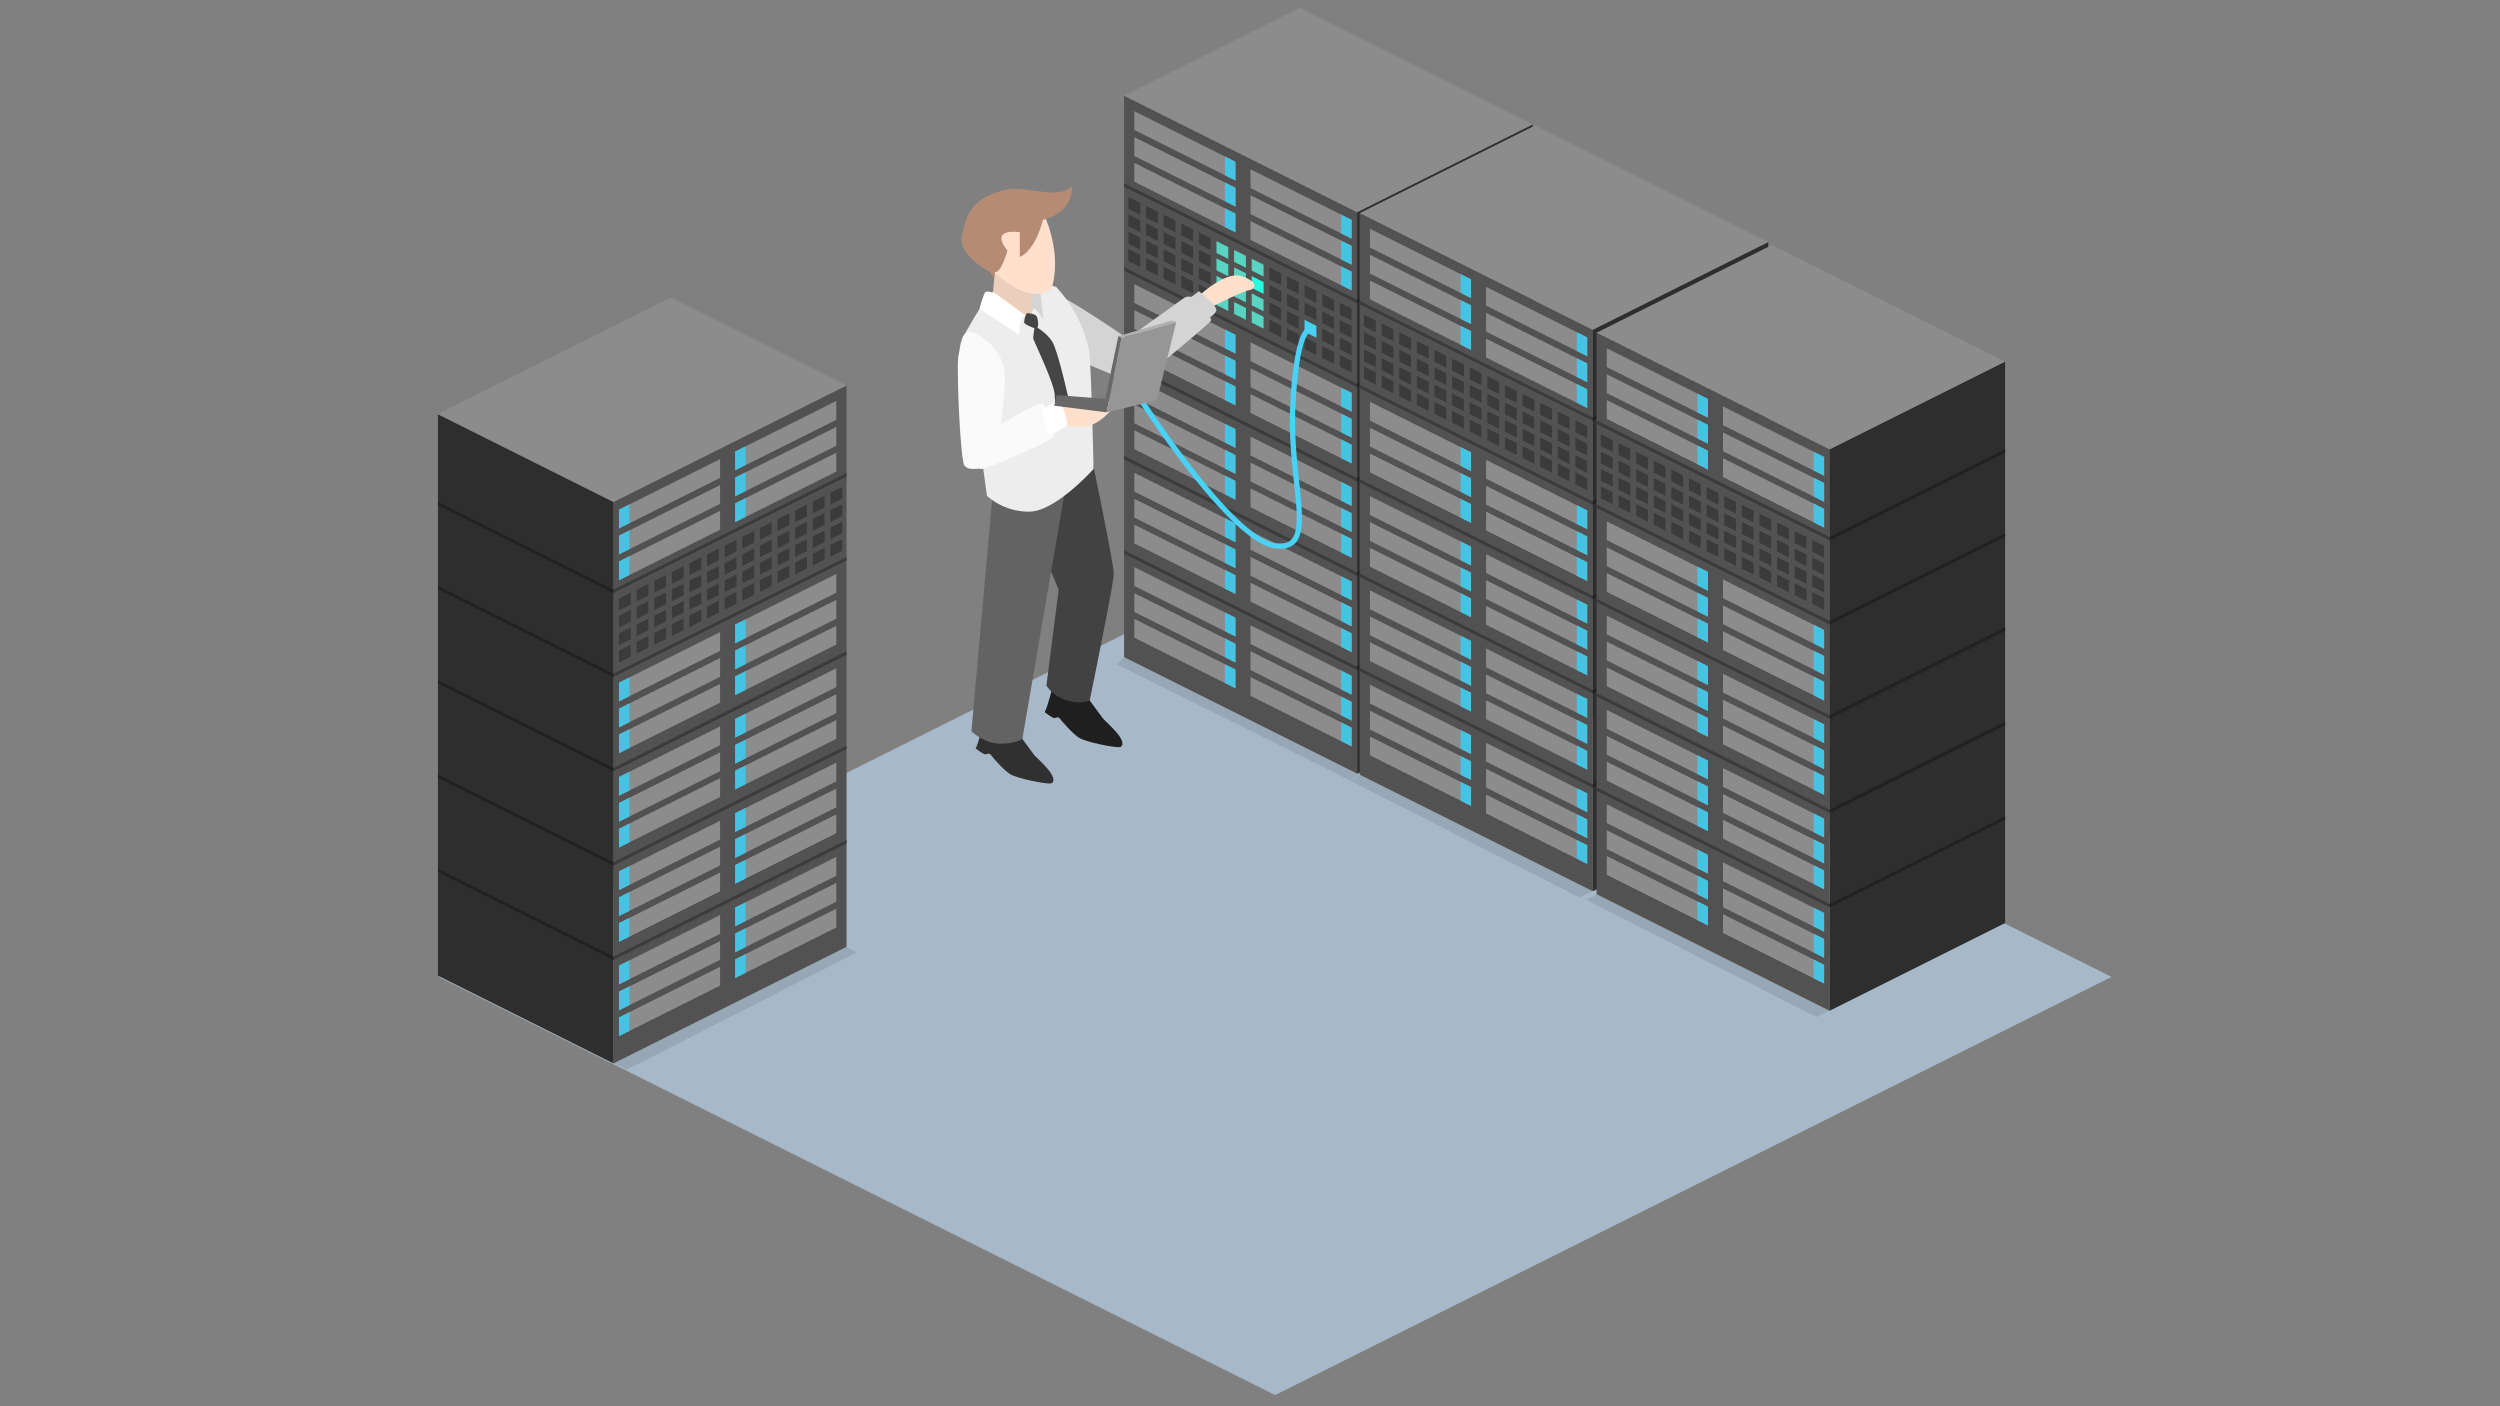 <svg id="Layer_1" data-name="Layer 1" xmlns="http://www.w3.org/2000/svg" viewBox="0 0 1152 648"><rect x="0" y="0" width="1152" height="648" fill="#808080" stroke="none"/><defs><style>.cls-1{fill:#a7b9c9;}.cls-2{opacity:0.1;}.cls-3{fill:#525252;}.cls-4{fill:#8c8c8c;}.cls-5{fill:#44c3e3;}.cls-6{fill:#3b3b3b;}.cls-7{fill:#58d4c1;}.cls-8{fill:#26ffdf;}.cls-9{fill:#49d2f5;}.cls-10{fill:#2e2e2e;}.cls-11{fill:#212121;}.cls-12{fill:#1f1f1f;}.cls-13{fill:#303030;}.cls-14{fill:#424242;}.cls-15{fill:#636363;}.cls-16{fill:#ffe0cc;}.cls-17{fill:#d4d4d4;}.cls-18{fill:#ededed;}.cls-19{fill:#ebcfbc;}.cls-20{fill:#b58b74;}.cls-21{fill:#fff;}.cls-22{fill:#454545;}.cls-23{fill:#fafafa;}.cls-24{fill:#696969;}.cls-25{fill:#969696;}.cls-26{fill:#b0b0b0;}</style></defs><polygon class="cls-1" points="972.97 450.14 587.56 642.85 202.15 450.14 587.56 257.44 972.97 450.14"/><polygon class="cls-2" points="514.74 306.11 525.41 295.23 706.24 316.05 699.44 314.81 621.69 359.46 514.74 306.11"/><polygon class="cls-3" points="517.96 302.78 625.37 356.49 625.37 97.76 517.96 44.04 517.96 302.78"/><polygon class="cls-4" points="576.23 78.01 622.83 101.31 622.83 109.97 576.23 86.67 576.23 78.01"/><polygon class="cls-5" points="618.01 107.56 622.83 109.97 622.83 101.31 618.01 98.91 618.01 107.56"/><polygon class="cls-4" points="522.69 51.24 569.29 74.54 569.29 83.19 522.69 59.89 522.69 51.24"/><polygon class="cls-5" points="564.47 80.78 569.29 83.19 569.29 74.54 564.47 72.13 564.47 80.78"/><polygon class="cls-4" points="576.23 89.99 622.83 113.29 622.83 121.95 576.23 98.64 576.23 89.99"/><polygon class="cls-5" points="618.01 119.54 622.83 121.95 622.83 113.29 618.01 110.88 618.01 119.54"/><polygon class="cls-4" points="522.69 63.22 569.29 86.52 569.29 95.17 522.69 71.87 522.69 63.22"/><polygon class="cls-5" points="564.47 92.76 569.29 95.17 569.29 86.52 564.47 84.11 564.47 92.76"/><polygon class="cls-4" points="576.23 101.88 622.83 125.18 622.83 133.83 576.23 110.53 576.23 101.88"/><polygon class="cls-5" points="618.01 131.42 622.83 133.83 622.83 125.18 618.01 122.77 618.01 131.42"/><polygon class="cls-4" points="522.69 75.1 569.29 98.41 569.29 107.06 522.69 83.75 522.69 75.1"/><polygon class="cls-5" points="564.47 104.65 569.29 107.06 569.29 98.41 564.47 96 564.47 104.65"/><polygon class="cls-4" points="576.23 157.73 622.83 181.03 622.83 189.69 576.23 166.38 576.23 157.73"/><polygon class="cls-5" points="618.01 187.28 622.83 189.69 622.83 181.03 618.01 178.62 618.01 187.28"/><polygon class="cls-4" points="522.69 130.95 569.29 154.26 569.29 162.91 522.69 139.61 522.69 130.95"/><polygon class="cls-5" points="564.47 160.5 569.29 162.91 569.29 154.26 564.47 151.85 564.47 160.5"/><polygon class="cls-4" points="576.23 169.71 622.83 193.01 622.83 201.66 576.23 178.36 576.23 169.71"/><polygon class="cls-5" points="618.01 199.25 622.83 201.66 622.83 193.01 618.01 190.6 618.01 199.25"/><polygon class="cls-4" points="522.69 142.93 569.29 166.24 569.29 174.89 522.69 151.59 522.69 142.93"/><polygon class="cls-5" points="564.47 172.48 569.29 174.89 569.29 166.24 564.47 163.83 564.47 172.48"/><polygon class="cls-4" points="576.23 181.59 622.83 204.9 622.83 213.55 576.23 190.25 576.23 181.59"/><polygon class="cls-5" points="618.01 211.14 622.83 213.55 622.83 204.9 618.01 202.49 618.01 211.14"/><polygon class="cls-4" points="522.69 154.82 569.29 178.12 569.29 186.78 522.69 163.47 522.69 154.82"/><polygon class="cls-5" points="564.47 184.37 569.29 186.78 569.29 178.12 564.47 175.71 564.47 184.37"/><polygon class="cls-6" points="617.37 144.99 622.83 147.71 622.83 142.26 617.37 139.54 617.37 144.99"/><polygon class="cls-6" points="609.26 140.93 614.71 143.65 614.71 138.2 609.26 135.48 609.26 140.93"/><polygon class="cls-6" points="601.14 136.87 606.59 139.59 606.59 134.14 601.14 131.42 601.14 136.87"/><polygon class="cls-6" points="593.02 132.81 598.47 135.53 598.47 130.08 593.02 127.36 593.02 132.81"/><polygon class="cls-6" points="584.9 128.75 590.35 131.47 590.35 126.02 584.9 123.3 584.9 128.75"/><polygon class="cls-7" points="576.79 124.69 582.24 127.42 582.24 121.96 576.79 119.24 576.79 124.69"/><polygon class="cls-7" points="568.67 120.63 574.12 123.36 574.12 117.9 568.67 115.18 568.67 120.63"/><polygon class="cls-7" points="560.55 116.57 566 119.3 566 113.84 560.55 111.12 560.55 116.57"/><polygon class="cls-6" points="552.43 112.51 557.88 115.24 557.88 109.78 552.43 107.06 552.43 112.51"/><polygon class="cls-6" points="544.32 108.45 549.77 111.18 549.77 105.72 544.32 103 544.32 108.45"/><polygon class="cls-6" points="536.2 104.39 541.65 107.12 541.65 101.67 536.2 98.94 536.2 104.39"/><polygon class="cls-6" points="528.08 100.33 533.53 103.06 533.53 97.61 528.08 94.88 528.08 100.33"/><polygon class="cls-6" points="519.96 96.27 525.41 99 525.41 93.55 519.96 90.82 519.96 96.27"/><polygon class="cls-6" points="617.37 152.99 622.83 155.72 622.83 150.26 617.37 147.54 617.37 152.99"/><polygon class="cls-6" points="609.26 148.93 614.71 151.66 614.71 146.2 609.26 143.48 609.26 148.93"/><polygon class="cls-6" points="601.14 144.87 606.59 147.59 606.59 142.14 601.14 139.42 601.14 144.87"/><polygon class="cls-6" points="593.02 140.81 598.47 143.54 598.47 138.09 593.02 135.36 593.02 140.81"/><polygon class="cls-6" points="584.9 136.75 590.35 139.48 590.35 134.03 584.9 131.3 584.9 136.75"/><polygon class="cls-8" points="576.79 132.69 582.24 135.42 582.24 129.97 576.79 127.24 576.79 132.69"/><polygon class="cls-7" points="568.67 128.63 574.12 131.36 574.12 125.91 568.67 123.18 568.67 128.63"/><polygon class="cls-7" points="560.55 124.57 566 127.3 566 121.85 560.55 119.12 560.55 124.57"/><polygon class="cls-6" points="552.43 120.51 557.88 123.24 557.88 117.79 552.43 115.06 552.43 120.51"/><polygon class="cls-6" points="544.32 116.45 549.77 119.18 549.77 113.73 544.32 111 544.32 116.45"/><polygon class="cls-6" points="536.2 112.39 541.65 115.12 541.65 109.67 536.2 106.94 536.2 112.39"/><polygon class="cls-6" points="528.08 108.33 533.53 111.06 533.53 105.61 528.08 102.88 528.08 108.33"/><polygon class="cls-6" points="519.96 104.27 525.41 107 525.41 101.55 519.96 98.82 519.96 104.27"/><polygon class="cls-6" points="617.37 160.99 622.83 163.72 622.83 158.26 617.37 155.54 617.37 160.99"/><polygon class="cls-6" points="609.26 156.93 614.71 159.66 614.71 154.21 609.26 151.48 609.26 156.93"/><polygon class="cls-9" points="601.14 152.87 606.59 155.6 606.59 150.15 601.14 147.42 601.14 152.87"/><polygon class="cls-6" points="593.02 148.81 598.47 151.54 598.47 146.09 593.02 143.36 593.02 148.81"/><polygon class="cls-6" points="584.9 144.75 590.35 147.48 590.35 142.03 584.9 139.3 584.9 144.75"/><polygon class="cls-7" points="576.79 140.69 582.24 143.42 582.24 137.97 576.79 135.24 576.79 140.69"/><polygon class="cls-7" points="568.67 136.63 574.12 139.36 574.12 133.91 568.67 131.18 568.67 136.63"/><polygon class="cls-7" points="560.55 132.57 566 135.3 566 129.85 560.55 127.12 560.55 132.57"/><polygon class="cls-6" points="552.43 128.51 557.88 131.24 557.88 125.79 552.43 123.06 552.43 128.51"/><polygon class="cls-6" points="544.32 124.45 549.77 127.18 549.77 121.73 544.32 119 544.32 124.45"/><polygon class="cls-6" points="536.2 120.39 541.65 123.12 541.65 117.67 536.2 114.94 536.2 120.39"/><polygon class="cls-6" points="528.08 116.33 533.53 119.06 533.53 113.61 528.08 110.88 528.08 116.33"/><polygon class="cls-6" points="519.96 112.27 525.41 115 525.41 109.55 519.96 106.82 519.96 112.27"/><polygon class="cls-6" points="617.37 168.99 622.83 171.72 622.83 166.27 617.37 163.54 617.37 168.99"/><polygon class="cls-6" points="609.26 164.93 614.71 167.66 614.71 162.21 609.26 159.48 609.26 164.93"/><polygon class="cls-6" points="601.14 160.87 606.59 163.6 606.59 158.15 601.14 155.42 601.14 160.87"/><polygon class="cls-6" points="593.02 156.81 598.47 159.54 598.47 154.09 593.02 151.36 593.02 156.81"/><polygon class="cls-6" points="584.9 152.75 590.35 155.48 590.35 150.03 584.9 147.3 584.9 152.75"/><polygon class="cls-7" points="576.79 148.69 582.24 151.42 582.24 145.97 576.79 143.24 576.79 148.69"/><polygon class="cls-7" points="568.67 144.63 574.12 147.36 574.12 141.91 568.67 139.18 568.67 144.63"/><polygon class="cls-7" points="560.55 140.57 566 143.3 566 137.85 560.55 135.12 560.55 140.57"/><polygon class="cls-6" points="552.43 136.51 557.88 139.24 557.88 133.79 552.43 131.06 552.43 136.51"/><polygon class="cls-6" points="544.32 132.45 549.77 135.18 549.77 129.73 544.32 127 544.32 132.45"/><polygon class="cls-6" points="536.2 128.39 541.65 131.12 541.65 125.67 536.2 122.94 536.2 128.39"/><polygon class="cls-6" points="528.08 124.33 533.53 127.06 533.53 121.61 528.08 118.88 528.08 124.33"/><polygon class="cls-6" points="519.96 120.28 525.41 123 525.41 117.55 519.96 114.82 519.96 120.28"/><polygon class="cls-6" points="517.96 86.05 625.37 139.76 625.37 138.17 517.96 84.45 517.96 86.05"/><polygon class="cls-6" points="517.96 124.73 625.37 178.44 625.37 176.85 517.96 123.13 517.96 124.73"/><polygon class="cls-4" points="576.23 201.19 622.83 224.5 622.83 233.15 576.23 209.85 576.23 201.19"/><polygon class="cls-5" points="618.01 230.74 622.83 233.15 622.83 224.5 618.01 222.09 618.01 230.74"/><polygon class="cls-4" points="522.69 174.42 569.29 197.72 569.29 206.38 522.69 183.07 522.69 174.42"/><polygon class="cls-5" points="564.47 203.97 569.29 206.38 569.29 197.72 564.47 195.31 564.47 203.97"/><polygon class="cls-4" points="576.23 213.17 622.83 236.47 622.83 245.13 576.23 221.82 576.23 213.17"/><polygon class="cls-5" points="618.01 242.72 622.83 245.13 622.83 236.47 618.01 234.06 618.01 242.72"/><polygon class="cls-4" points="522.69 186.4 569.29 209.7 569.29 218.35 522.69 195.05 522.69 186.4"/><polygon class="cls-5" points="564.47 215.94 569.29 218.35 569.29 209.7 564.47 207.29 564.47 215.94"/><polygon class="cls-4" points="576.23 225.06 622.83 248.36 622.83 257.01 576.23 233.71 576.23 225.06"/><polygon class="cls-5" points="618.01 254.6 622.83 257.01 622.83 248.36 618.01 245.95 618.01 254.6"/><polygon class="cls-4" points="522.69 198.28 569.29 221.59 569.29 230.24 522.69 206.94 522.69 198.28"/><polygon class="cls-5" points="564.47 227.83 569.29 230.24 569.29 221.59 564.47 219.18 564.47 227.83"/><polygon class="cls-6" points="517.96 168.19 625.37 221.91 625.37 220.31 517.96 166.6 517.96 168.19"/><polygon class="cls-4" points="576.23 244.66 622.83 267.96 622.83 276.61 576.23 253.31 576.23 244.66"/><polygon class="cls-5" points="618.01 274.2 622.83 276.61 622.83 267.96 618.01 265.55 618.01 274.2"/><polygon class="cls-4" points="522.69 217.88 569.29 241.19 569.29 249.84 522.69 226.53 522.69 217.88"/><polygon class="cls-5" points="564.47 247.43 569.29 249.84 569.29 241.19 564.47 238.78 564.47 247.43"/><polygon class="cls-4" points="576.23 256.63 622.83 279.94 622.83 288.59 576.23 265.29 576.23 256.63"/><polygon class="cls-5" points="618.01 286.18 622.83 288.59 622.83 279.94 618.01 277.53 618.01 286.18"/><polygon class="cls-4" points="522.69 229.86 569.29 253.16 569.29 261.82 522.69 238.51 522.69 229.86"/><polygon class="cls-5" points="564.47 259.41 569.29 261.82 569.29 253.16 564.47 250.75 564.47 259.41"/><polygon class="cls-4" points="576.23 268.52 622.83 291.82 622.83 300.48 576.23 277.18 576.23 268.52"/><polygon class="cls-5" points="618.01 298.07 622.83 300.48 622.83 291.82 618.01 289.42 618.01 298.07"/><polygon class="cls-4" points="522.69 241.75 569.29 265.05 569.29 273.7 522.69 250.4 522.69 241.75"/><polygon class="cls-5" points="564.47 271.3 569.29 273.7 569.29 265.05 564.47 262.64 564.47 271.3"/><polygon class="cls-6" points="517.96 211.66 625.37 265.37 625.37 263.78 517.96 210.06 517.96 211.66"/><polygon class="cls-4" points="576.23 288.12 622.83 311.42 622.83 320.08 576.23 296.77 576.23 288.12"/><polygon class="cls-5" points="618.01 317.67 622.83 320.08 622.83 311.42 618.01 309.01 618.01 317.67"/><polygon class="cls-4" points="522.69 261.35 569.29 284.65 569.29 293.3 522.69 270 522.69 261.35"/><polygon class="cls-5" points="564.47 290.89 569.29 293.3 569.29 284.65 564.47 282.24 564.47 290.89"/><polygon class="cls-4" points="576.23 300.1 622.83 323.4 622.83 332.06 576.23 308.75 576.23 300.1"/><polygon class="cls-5" points="618.01 329.65 622.83 332.06 622.83 323.4 618.01 320.99 618.01 329.65"/><polygon class="cls-4" points="522.69 273.32 569.29 296.63 569.29 305.28 522.69 281.98 522.69 273.32"/><polygon class="cls-5" points="564.47 302.87 569.29 305.28 569.29 296.63 564.47 294.22 564.47 302.87"/><polygon class="cls-4" points="576.23 311.99 622.83 335.29 622.83 343.94 576.23 320.64 576.23 311.99"/><polygon class="cls-5" points="618.01 341.53 622.83 343.94 622.83 335.29 618.01 332.88 618.01 341.53"/><polygon class="cls-4" points="522.69 285.21 569.29 308.51 569.29 317.17 522.69 293.86 522.69 285.21"/><polygon class="cls-5" points="564.47 314.76 569.29 317.17 569.29 308.51 564.47 306.11 564.47 314.76"/><polygon class="cls-6" points="517.96 255.12 625.37 308.83 625.37 307.24 517.96 253.53 517.96 255.12"/><polygon class="cls-10" points="625.36 356.5 706.24 316.05 706.24 57.31 625.36 97.76 625.36 356.5"/><polygon class="cls-11" points="625.36 139.77 706.24 99.32 706.24 97.72 625.36 138.17 625.36 139.77"/><polygon class="cls-11" points="625.36 178.44 706.24 138 706.24 136.4 625.36 176.85 625.36 178.44"/><polygon class="cls-11" points="625.36 221.91 706.24 181.46 706.24 179.87 625.36 220.31 625.36 221.91"/><polygon class="cls-11" points="625.36 265.37 706.24 224.92 706.24 223.33 625.36 263.78 625.36 265.37"/><polygon class="cls-11" points="625.36 308.84 706.24 268.39 706.24 266.79 625.36 307.24 625.36 308.84"/><polygon class="cls-4" points="517.95 44.06 625.36 97.76 706.24 57.32 598.83 3.62 517.95 44.06"/><path class="cls-9" d="M587.47,252.69c-20.57-2.64-60.82-64.84-62.52-67.48a1.21,1.21,0,0,1,.36-1.68,1.22,1.22,0,0,1,1.68.36c.41.64,41.33,63.89,60.79,66.39,3.32.43,5.66-.08,7.15-1.54,3.76-3.67,2.68-13.72,1.33-26.44-1.07-10-2.39-22.47-1.73-35.59,1.06-20.65,3.67-33,7.56-35.57a2.47,2.47,0,0,1,2.17-.44,1.21,1.21,0,0,1,.75,1.55,1.23,1.23,0,0,1-1.35.8c-.41.12-5.1,2.32-6.7,33.79-.66,12.92.66,25.28,1.71,35.2,1.49,13.9,2.56,23.94-2,28.44a9.12,9.12,0,0,1-6.71,2.37A19.46,19.46,0,0,1,587.47,252.69Zm16-99.69Zm0,0Z"/><path class="cls-12" d="M485.35,315.35s-2.84,11.44-4,12.76c3,2.43,4.45,2.83,4.45,2.83s1.82-.81,2.43,0,6.08,7.39,9.31,9.21,15.39,4.35,18.63,4.15c4.45-2.43-6.48-11.54-7.69-12.95s-9.62-13.16-9.62-13.16Z"/><path class="cls-13" d="M453.5,332.09s-2.84,11.44-3.95,12.75c3,2.43,4.45,2.84,4.45,2.84s1.82-.81,2.43,0,6.07,7.39,9.31,9.21,15.39,4.35,18.63,4.15c4.45-2.43-6.48-11.54-7.69-13s-9.62-13.16-9.62-13.16Z"/><path class="cls-14" d="M503.73,214.17s9.49,45.65,9.49,50.23-11.07,58.31-11.07,58.31-3.78,2.16-10.53,0a17.35,17.35,0,0,1-9.44-6.75l5.66-44.27-16.46-39.14,10-24.29Z"/><path class="cls-15" d="M491.62,221,471.11,340.52s-3.78,2.43-10.8,2.16S447.62,337,447.62,337l10.8-120.89Z"/><path class="cls-16" d="M549.93,138.7s13.9-14.17,22.13-11.47,6.48,6.06,3.37,6.54-21.18,9.66-21.18,9.66Z"/><path class="cls-17" d="M545.26,137.52a4.57,4.57,0,0,1,6,.61c3,3.32,7.39,8.4,6.72,9.6-1,1.82-34,29.15-35.22,29s-31.18-13-31.18-13-10.3-27.79-6.75-28.54S519.56,156,519.56,156Z"/><path class="cls-17" d="M548.44,137.27l4-3.1s9,6.88,8,9.17-5.55,4.37-5.55,4.37Z"/><path class="cls-18" d="M444.54,154s9.44-17.27,12.95-19.43,20.79-5,29.16-2.37A62,62,0,0,1,501.76,161c1.08,5.4,2.16,55.1,2.16,55.1s-17.54,19.67-29.69,19.67a29.11,29.11,0,0,1-19.44-7.29Z"/><path class="cls-17" d="M474.67,146.56s.88-4.7,2.11-4.25,4,5,4,5-1.31-14.17-2.17-15.79-3.1-1.61-3.1-1.61A88.23,88.23,0,0,1,474.67,146.56Z"/><path class="cls-19" d="M475.16,124.58s1.62,14-.49,22c-.35,1.31-17.33-9.16-17.33-9.16l1.89-22.26Z"/><path class="cls-16" d="M480.59,97.76s9.29,18.23,3.92,35.46c-11.87,8.76-29.92-11.16-29.92-11.16S431.14,87,480.59,97.76Z"/><path class="cls-20" d="M493.9,85.61s1.38,12.17-13.31,15.68c-3.9,14.94-10.67,17.13-10.67,17.13V107s-14.39-2.35-5.7,8.49c-3.31,11.3-5.8,9.84-5.8,9.84l-.31,3-2-3s-15-7.85-12.89-16.93,4.21-17.7,21-21.09C472.91,85.61,488.84,92.35,493.9,85.61Z"/><path class="cls-21" d="M475.16,147.26s-2.83-2.32-4-1-1.5,8-1.5,8l-18.38-11.89s2.05-7.14,2.73-7.81,4.59.59,4.59.59l16.6,12.1Z"/><path class="cls-22" d="M476.78,150.26s-.81,5.23-.61,6,9.71,20.58,9.85,25.64.61,6.28.61,6.28l5,5.47,1.13-8.31s-5.13-23.48-7.9-27.93S476.78,150.26,476.78,150.26Z"/><path class="cls-22" d="M477.87,151.16c-.85.63-5.37-1.57-5.82-2.28s.56-4.28,1.21-4.5,4.05.25,4.61,1.72S478.68,150.55,477.87,151.16Z"/><path class="cls-23" d="M449.55,153.73c5.28,2.64,14,9.18,13.46,21.6a176.55,176.55,0,0,1-1.89,20.24s17.55-10.52,19.17-9.71,7.31,12.68,5.14,15.38-32,15.44-33.4,14.88-5.75,1-7.64-1.65-3.78-46.16-2.7-50.75S442.71,150.32,449.55,153.73Z"/><path class="cls-16" d="M487.57,195.44s8.78,2.29,14.58.67,14.31-11,12.28-11.56-14.17,3.06-16.87,2.93-12.69-.14-12.69-.14Z"/><path class="cls-21" d="M480.29,188.83s5.8-4.32,7.82-3.38,4.19,10.66,3.51,10.93-6.48,3.92-7.83,3.92S480.29,188.83,480.29,188.83Z"/><polygon class="cls-24" points="485.8 186.96 509.93 190.01 511.15 183.93 486.88 182.05 485.8 186.96"/><polygon class="cls-25" points="542 148.4 533.14 184.42 509.93 190.01 516.81 155.69 542 148.4"/><polygon class="cls-26" points="539.91 147.72 542 148.4 516.81 155.69 515.35 154.86 539.91 147.72"/><polygon class="cls-24" points="509.31 183.79 515.35 154.86 516.81 155.69 511.15 183.93 509.31 183.79"/><polygon class="cls-2" points="621.69 359.46 636.32 352.35 814.81 370.22 814.81 370.22 727.83 413.58 621.69 359.46"/><polygon class="cls-3" points="626.52 356.96 733.93 410.67 733.93 151.94 626.52 98.22 626.52 356.96"/><polygon class="cls-4" points="684.79 132.19 731.39 155.49 731.39 164.15 684.79 140.84 684.79 132.19"/><polygon class="cls-5" points="726.58 161.74 731.39 164.15 731.39 155.49 726.58 153.08 726.58 161.74"/><polygon class="cls-4" points="631.26 105.41 677.86 128.72 677.86 137.37 631.26 114.07 631.26 105.41"/><polygon class="cls-5" points="673.04 134.96 677.86 137.37 677.86 128.72 673.04 126.31 673.04 134.96"/><polygon class="cls-4" points="684.79 144.17 731.39 167.47 731.39 176.12 684.79 152.82 684.79 144.17"/><polygon class="cls-5" points="726.58 173.72 731.39 176.12 731.39 167.47 726.58 165.06 726.58 173.72"/><polygon class="cls-4" points="631.26 117.39 677.86 140.7 677.86 149.35 631.26 126.05 631.26 117.39"/><polygon class="cls-5" points="673.04 146.94 677.86 149.35 677.86 140.7 673.04 138.29 673.04 146.94"/><polygon class="cls-4" points="684.79 156.05 731.39 179.36 731.39 188.01 684.79 164.71 684.79 156.05"/><polygon class="cls-5" points="726.58 185.6 731.39 188.01 731.39 179.36 726.58 176.95 726.58 185.6"/><polygon class="cls-4" points="631.26 129.28 677.86 152.58 677.86 161.24 631.26 137.93 631.26 129.28"/><polygon class="cls-5" points="673.04 158.83 677.86 161.24 677.86 152.58 673.04 150.17 673.04 158.83"/><polygon class="cls-4" points="684.79 211.91 731.39 235.21 731.39 243.86 684.79 220.56 684.79 211.91"/><polygon class="cls-5" points="726.58 241.45 731.39 243.86 731.39 235.21 726.58 232.8 726.58 241.45"/><polygon class="cls-4" points="631.26 185.13 677.86 208.43 677.86 217.09 631.26 193.78 631.26 185.13"/><polygon class="cls-5" points="673.04 214.68 677.86 217.09 677.86 208.43 673.04 206.03 673.04 214.68"/><polygon class="cls-4" points="684.79 223.88 731.39 247.19 731.39 255.84 684.79 232.54 684.79 223.88"/><polygon class="cls-5" points="726.58 253.43 731.39 255.84 731.39 247.19 726.58 244.78 726.58 253.43"/><polygon class="cls-4" points="631.26 197.11 677.86 220.41 677.86 229.07 631.26 205.76 631.26 197.11"/><polygon class="cls-5" points="673.04 226.66 677.86 229.07 677.86 220.41 673.04 218 673.04 226.66"/><polygon class="cls-4" points="684.79 235.77 731.39 259.07 731.39 267.73 684.79 244.42 684.79 235.77"/><polygon class="cls-5" points="726.58 265.32 731.39 267.73 731.39 259.07 726.58 256.66 726.58 265.32"/><polygon class="cls-4" points="631.26 209 677.86 232.3 677.86 240.95 631.26 217.65 631.26 209"/><polygon class="cls-5" points="673.04 238.54 677.86 240.95 677.86 232.3 673.04 229.89 673.04 238.54"/><polygon class="cls-6" points="725.94 199.16 731.39 201.89 731.39 196.44 725.94 193.71 725.94 199.16"/><polygon class="cls-6" points="717.82 195.1 723.27 197.83 723.27 192.38 717.82 189.65 717.82 195.1"/><polygon class="cls-6" points="709.71 191.04 715.16 193.77 715.16 188.32 709.71 185.59 709.71 191.04"/><polygon class="cls-6" points="701.59 186.99 707.04 189.71 707.04 184.26 701.59 181.53 701.59 186.99"/><polygon class="cls-6" points="693.47 182.93 698.92 185.65 698.92 180.2 693.47 177.47 693.47 182.93"/><polygon class="cls-6" points="685.35 178.87 690.8 181.59 690.8 176.14 685.35 173.41 685.35 178.87"/><polygon class="cls-6" points="677.24 174.81 682.69 177.53 682.69 172.08 677.24 169.35 677.24 174.81"/><polygon class="cls-6" points="669.12 170.75 674.57 173.47 674.57 168.02 669.12 165.3 669.12 170.75"/><polygon class="cls-6" points="661 166.69 666.45 169.41 666.45 163.96 661 161.24 661 166.69"/><polygon class="cls-6" points="652.88 162.63 658.33 165.35 658.33 159.9 652.88 157.18 652.88 162.63"/><polygon class="cls-6" points="644.76 158.57 650.22 161.29 650.22 155.84 644.76 153.12 644.76 158.57"/><polygon class="cls-6" points="636.65 154.51 642.1 157.23 642.1 151.78 636.65 149.06 636.65 154.51"/><polygon class="cls-6" points="628.53 150.45 633.98 153.18 633.98 147.72 628.53 145 628.53 150.45"/><polygon class="cls-6" points="725.94 207.17 731.39 209.89 731.39 204.44 725.94 201.72 725.94 207.17"/><polygon class="cls-6" points="717.82 203.11 723.27 205.83 723.27 200.38 717.82 197.66 717.82 203.11"/><polygon class="cls-6" points="709.71 199.05 715.16 201.77 715.16 196.32 709.71 193.59 709.71 199.05"/><polygon class="cls-6" points="701.59 194.99 707.04 197.71 707.04 192.26 701.59 189.54 701.59 194.99"/><polygon class="cls-6" points="693.47 190.93 698.92 193.65 698.92 188.2 693.47 185.48 693.47 190.93"/><polygon class="cls-6" points="685.35 186.87 690.8 189.59 690.8 184.14 685.35 181.42 685.35 186.87"/><polygon class="cls-6" points="677.24 182.81 682.69 185.53 682.69 180.08 677.24 177.36 677.24 182.81"/><polygon class="cls-6" points="669.12 178.75 674.57 181.47 674.57 176.02 669.12 173.3 669.12 178.75"/><polygon class="cls-6" points="661 174.69 666.45 177.41 666.45 171.96 661 169.24 661 174.69"/><polygon class="cls-6" points="652.88 170.63 658.33 173.35 658.33 167.9 652.88 165.18 652.88 170.63"/><polygon class="cls-6" points="644.76 166.57 650.22 169.29 650.22 163.84 644.76 161.12 644.76 166.57"/><polygon class="cls-6" points="636.65 162.51 642.1 165.24 642.1 159.78 636.65 157.06 636.65 162.51"/><polygon class="cls-6" points="628.53 158.45 633.98 161.18 633.98 155.72 628.53 153 628.53 158.45"/><polygon class="cls-6" points="725.94 215.17 731.39 217.89 731.39 212.44 725.94 209.72 725.94 215.17"/><polygon class="cls-6" points="717.82 211.11 723.27 213.83 723.27 208.38 717.82 205.66 717.82 211.11"/><polygon class="cls-6" points="709.71 207.05 715.16 209.77 715.16 204.32 709.71 201.6 709.71 207.05"/><polygon class="cls-6" points="701.59 202.99 707.04 205.71 707.04 200.26 701.59 197.54 701.59 202.99"/><polygon class="cls-6" points="693.47 198.93 698.92 201.66 698.92 196.2 693.47 193.48 693.47 198.93"/><polygon class="cls-6" points="685.35 194.87 690.8 197.59 690.8 192.14 685.35 189.42 685.35 194.87"/><polygon class="cls-6" points="677.24 190.81 682.69 193.53 682.69 188.08 677.24 185.36 677.24 190.81"/><polygon class="cls-6" points="669.12 186.75 674.57 189.48 674.57 184.02 669.12 181.3 669.12 186.75"/><polygon class="cls-6" points="661 182.69 666.45 185.42 666.45 179.97 661 177.24 661 182.69"/><polygon class="cls-6" points="652.88 178.63 658.33 181.36 658.33 175.91 652.88 173.18 652.88 178.63"/><polygon class="cls-6" points="644.76 174.57 650.22 177.3 650.22 171.84 644.76 169.12 644.76 174.57"/><polygon class="cls-6" points="636.65 170.51 642.1 173.24 642.1 167.79 636.65 165.06 636.65 170.51"/><polygon class="cls-6" points="628.53 166.45 633.98 169.18 633.98 163.73 628.53 161 628.53 166.45"/><polygon class="cls-6" points="725.94 223.17 731.39 225.89 731.39 220.44 725.94 217.72 725.94 223.17"/><polygon class="cls-6" points="717.82 219.11 723.27 221.84 723.27 216.38 717.82 213.66 717.82 219.11"/><polygon class="cls-6" points="709.71 215.05 715.16 217.78 715.16 212.32 709.71 209.6 709.71 215.05"/><polygon class="cls-6" points="701.59 210.99 707.04 213.72 707.04 208.26 701.59 205.54 701.59 210.99"/><polygon class="cls-6" points="693.47 206.93 698.92 209.66 698.92 204.21 693.47 201.48 693.47 206.93"/><polygon class="cls-6" points="685.35 202.87 690.8 205.6 690.8 200.15 685.35 197.42 685.35 202.87"/><polygon class="cls-6" points="677.24 198.81 682.69 201.54 682.69 196.09 677.24 193.36 677.24 198.81"/><polygon class="cls-6" points="669.12 194.75 674.57 197.48 674.57 192.03 669.12 189.3 669.12 194.75"/><polygon class="cls-6" points="661 190.69 666.45 193.42 666.45 187.97 661 185.24 661 190.69"/><polygon class="cls-6" points="652.88 186.63 658.33 189.36 658.33 183.91 652.88 181.18 652.88 186.63"/><polygon class="cls-6" points="644.76 182.57 650.22 185.3 650.22 179.85 644.76 177.12 644.76 182.57"/><polygon class="cls-6" points="636.65 178.51 642.1 181.24 642.1 175.79 636.65 173.06 636.65 178.51"/><polygon class="cls-6" points="628.53 174.45 633.98 177.18 633.98 171.73 628.53 169 628.53 174.45"/><polygon class="cls-6" points="626.52 140.23 733.93 193.94 733.93 192.35 626.52 138.63 626.52 140.23"/><polygon class="cls-6" points="626.52 178.9 733.93 232.62 733.93 231.03 626.52 177.31 626.52 178.9"/><polygon class="cls-4" points="684.79 255.37 731.39 278.67 731.39 287.33 684.79 264.02 684.79 255.37"/><polygon class="cls-5" points="726.58 284.92 731.39 287.33 731.39 278.67 726.58 276.26 726.58 284.92"/><polygon class="cls-4" points="631.26 228.59 677.86 251.9 677.86 260.55 631.26 237.25 631.26 228.59"/><polygon class="cls-5" points="673.04 258.14 677.86 260.55 677.86 251.9 673.04 249.49 673.04 258.14"/><polygon class="cls-4" points="684.79 267.35 731.39 290.65 731.39 299.31 684.79 276 684.79 267.35"/><polygon class="cls-5" points="726.58 296.9 731.39 299.31 731.39 290.65 726.58 288.24 726.58 296.9"/><polygon class="cls-4" points="631.26 240.57 677.86 263.88 677.86 272.53 631.26 249.23 631.26 240.57"/><polygon class="cls-5" points="673.04 270.12 677.86 272.53 677.86 263.88 673.04 261.47 673.04 270.12"/><polygon class="cls-4" points="684.79 279.23 731.39 302.54 731.39 311.19 684.79 287.89 684.79 279.23"/><polygon class="cls-5" points="726.58 308.78 731.39 311.19 731.39 302.54 726.58 300.13 726.58 308.78"/><polygon class="cls-4" points="631.26 252.46 677.86 275.76 677.86 284.42 631.26 261.11 631.26 252.46"/><polygon class="cls-5" points="673.04 282.01 677.86 284.42 677.86 275.76 673.04 273.35 673.04 282.01"/><polygon class="cls-6" points="626.52 222.37 733.93 276.08 733.93 274.49 626.52 220.77 626.52 222.37"/><polygon class="cls-4" points="684.79 298.83 731.39 322.14 731.39 330.79 684.79 307.49 684.79 298.83"/><polygon class="cls-5" points="726.58 328.38 731.39 330.79 731.39 322.14 726.58 319.73 726.58 328.38"/><polygon class="cls-4" points="631.26 272.06 677.86 295.36 677.86 304.02 631.26 280.71 631.26 272.06"/><polygon class="cls-5" points="673.04 301.61 677.86 304.02 677.86 295.36 673.04 292.95 673.04 301.61"/><polygon class="cls-4" points="684.79 310.81 731.39 334.12 731.39 342.77 684.79 319.46 684.79 310.81"/><polygon class="cls-5" points="726.58 340.36 731.39 342.77 731.39 334.12 726.58 331.71 726.58 340.36"/><polygon class="cls-4" points="631.26 284.04 677.86 307.34 677.86 315.99 631.26 292.69 631.26 284.04"/><polygon class="cls-5" points="673.04 313.59 677.86 315.99 677.86 307.34 673.04 304.93 673.04 313.59"/><polygon class="cls-4" points="684.79 322.7 731.39 346 731.39 354.65 684.79 331.35 684.79 322.7"/><polygon class="cls-5" points="726.58 352.25 731.39 354.65 731.39 346 726.58 343.59 726.58 352.25"/><polygon class="cls-4" points="631.26 295.92 677.86 319.23 677.86 327.88 631.26 304.58 631.26 295.92"/><polygon class="cls-5" points="673.04 325.47 677.86 327.88 677.86 319.23 673.04 316.82 673.04 325.47"/><polygon class="cls-6" points="626.52 265.83 733.93 319.55 733.93 317.95 626.52 264.24 626.52 265.83"/><polygon class="cls-4" points="684.79 342.3 731.39 365.6 731.39 374.25 684.79 350.95 684.79 342.3"/><polygon class="cls-5" points="726.58 371.85 731.39 374.25 731.39 365.6 726.58 363.19 726.58 371.85"/><polygon class="cls-4" points="631.26 315.52 677.86 338.83 677.86 347.48 631.26 324.18 631.26 315.52"/><polygon class="cls-5" points="673.04 345.07 677.86 347.48 677.86 338.83 673.04 336.42 673.04 345.07"/><polygon class="cls-4" points="684.79 354.28 731.39 377.58 731.39 386.23 684.79 362.93 684.79 354.28"/><polygon class="cls-5" points="726.58 383.82 731.39 386.23 731.39 377.58 726.58 375.17 726.58 383.82"/><polygon class="cls-4" points="631.26 327.5 677.86 350.81 677.86 359.46 631.26 336.15 631.26 327.5"/><polygon class="cls-5" points="673.04 357.05 677.86 359.46 677.86 350.81 673.04 348.4 673.04 357.05"/><polygon class="cls-4" points="684.79 366.16 731.39 389.47 731.39 398.12 684.79 374.82 684.79 366.16"/><polygon class="cls-5" points="726.58 395.71 731.39 398.12 731.39 389.47 726.58 387.06 726.58 395.71"/><polygon class="cls-4" points="631.26 339.39 677.86 362.69 677.86 371.35 631.26 348.04 631.26 339.39"/><polygon class="cls-5" points="673.04 368.94 677.86 371.35 677.86 362.69 673.04 360.28 673.04 368.94"/><polygon class="cls-6" points="626.52 309.3 733.93 363.01 733.93 361.42 626.52 307.7 626.52 309.3"/><polygon class="cls-10" points="733.93 410.67 814.81 370.22 814.81 111.49 733.93 151.94 733.93 410.67"/><polygon class="cls-11" points="733.93 193.94 814.81 153.49 814.81 151.9 733.93 192.35 733.93 193.94"/><polygon class="cls-11" points="733.93 232.62 814.81 192.17 814.81 190.58 733.93 231.03 733.93 232.62"/><polygon class="cls-11" points="733.93 276.09 814.81 235.64 814.81 234.04 733.93 274.49 733.93 276.09"/><polygon class="cls-11" points="733.93 319.55 814.81 279.1 814.81 277.51 733.93 317.96 733.93 319.55"/><polygon class="cls-11" points="733.93 363.01 814.81 322.56 814.81 320.97 733.93 361.42 733.93 363.01"/><polygon class="cls-4" points="626.52 98.23 733.93 151.94 814.81 111.5 707.4 57.79 626.52 98.23"/><polygon class="cls-2" points="730.84 414.55 745.48 407.44 923.96 425.32 923.96 425.32 836.98 468.67 730.84 414.55"/><polygon class="cls-3" points="735.68 412.05 843.09 465.77 843.09 207.03 735.68 153.32 735.68 412.05"/><polygon class="cls-4" points="793.95 187.28 840.55 210.59 840.55 219.24 793.95 195.94 793.95 187.28"/><polygon class="cls-5" points="835.73 216.83 840.55 219.24 840.55 210.59 835.73 208.18 835.73 216.83"/><polygon class="cls-4" points="740.41 160.51 787.01 183.81 787.01 192.47 740.41 169.16 740.41 160.51"/><polygon class="cls-5" points="782.19 190.06 787.01 192.47 787.01 183.81 782.19 181.4 782.19 190.06"/><polygon class="cls-4" points="793.95 199.26 840.55 222.57 840.55 231.22 793.95 207.92 793.95 199.26"/><polygon class="cls-5" points="835.73 228.81 840.55 231.22 840.55 222.57 835.73 220.16 835.73 228.81"/><polygon class="cls-4" points="740.41 172.49 787.01 195.79 787.01 204.44 740.41 181.14 740.41 172.49"/><polygon class="cls-5" points="782.19 202.04 787.01 204.44 787.01 195.79 782.19 193.38 782.19 202.04"/><polygon class="cls-4" points="793.95 211.15 840.55 234.45 840.55 243.11 793.95 219.8 793.95 211.15"/><polygon class="cls-5" points="835.73 240.7 840.55 243.11 840.55 234.45 835.73 232.04 835.73 240.7"/><polygon class="cls-4" points="740.41 184.37 787.01 207.68 787.01 216.33 740.41 193.03 740.41 184.37"/><polygon class="cls-5" points="782.19 213.92 787.01 216.33 787.01 207.68 782.19 205.27 782.19 213.92"/><polygon class="cls-4" points="793.95 267 840.55 290.3 840.55 298.96 793.95 275.65 793.95 267"/><polygon class="cls-5" points="835.73 296.55 840.55 298.96 840.55 290.3 835.73 287.89 835.73 296.55"/><polygon class="cls-4" points="740.41 240.23 787.01 263.53 787.01 272.18 740.41 248.88 740.41 240.23"/><polygon class="cls-5" points="782.19 269.77 787.01 272.18 787.01 263.53 782.19 261.12 782.19 269.77"/><polygon class="cls-4" points="793.95 278.98 840.55 302.28 840.55 310.94 793.95 287.63 793.95 278.98"/><polygon class="cls-5" points="835.73 308.53 840.55 310.94 840.55 302.28 835.73 299.87 835.73 308.53"/><polygon class="cls-4" points="740.41 252.2 787.01 275.51 787.01 284.16 740.41 260.86 740.41 252.2"/><polygon class="cls-5" points="782.19 281.75 787.01 284.16 787.01 275.51 782.19 273.1 782.19 281.75"/><polygon class="cls-4" points="793.95 290.87 840.55 314.17 840.55 322.82 793.95 299.52 793.95 290.87"/><polygon class="cls-5" points="835.73 320.41 840.55 322.82 840.55 314.17 835.73 311.76 835.73 320.41"/><polygon class="cls-4" points="740.41 264.09 787.01 287.39 787.01 296.05 740.41 272.74 740.41 264.09"/><polygon class="cls-5" points="782.19 293.64 787.01 296.05 787.01 287.39 782.19 284.99 782.19 293.64"/><polygon class="cls-6" points="835.1 254.26 840.55 256.99 840.55 251.53 835.1 248.81 835.1 254.26"/><polygon class="cls-6" points="826.98 250.2 832.43 252.93 832.43 247.47 826.98 244.75 826.98 250.2"/><polygon class="cls-6" points="818.86 246.14 824.31 248.87 824.31 243.42 818.86 240.69 818.86 246.14"/><polygon class="cls-6" points="810.74 242.08 816.19 244.81 816.19 239.36 810.74 236.63 810.74 242.08"/><polygon class="cls-6" points="802.63 238.02 808.08 240.75 808.08 235.3 802.63 232.57 802.63 238.02"/><polygon class="cls-6" points="794.51 233.96 799.96 236.69 799.96 231.24 794.51 228.51 794.51 233.96"/><polygon class="cls-6" points="786.39 229.9 791.84 232.63 791.84 227.18 786.39 224.45 786.39 229.9"/><polygon class="cls-6" points="778.27 225.84 783.72 228.57 783.72 223.12 778.27 220.39 778.27 225.84"/><polygon class="cls-6" points="770.15 221.78 775.61 224.51 775.61 219.06 770.15 216.33 770.15 221.78"/><polygon class="cls-6" points="762.04 217.72 767.49 220.45 767.49 215 762.04 212.27 762.04 217.72"/><polygon class="cls-6" points="753.92 213.66 759.37 216.39 759.37 210.94 753.92 208.21 753.92 213.66"/><polygon class="cls-6" points="745.8 209.6 751.25 212.33 751.25 206.88 745.8 204.15 745.8 209.6"/><polygon class="cls-6" points="737.68 205.54 743.13 208.27 743.13 202.82 737.68 200.09 737.68 205.54"/><polygon class="cls-6" points="835.1 262.26 840.55 264.99 840.55 259.54 835.1 256.81 835.1 262.26"/><polygon class="cls-6" points="826.98 258.2 832.43 260.93 832.43 255.48 826.98 252.75 826.98 258.2"/><polygon class="cls-6" points="818.86 254.14 824.31 256.87 824.31 251.42 818.86 248.69 818.86 254.14"/><polygon class="cls-6" points="810.74 250.08 816.19 252.81 816.19 247.36 810.74 244.63 810.74 250.08"/><polygon class="cls-6" points="802.63 246.02 808.08 248.75 808.08 243.3 802.63 240.57 802.63 246.02"/><polygon class="cls-6" points="794.51 241.96 799.96 244.69 799.96 239.24 794.51 236.51 794.51 241.96"/><polygon class="cls-6" points="786.39 237.9 791.84 240.63 791.84 235.18 786.39 232.45 786.39 237.9"/><polygon class="cls-6" points="778.27 233.84 783.72 236.57 783.72 231.12 778.27 228.39 778.27 233.84"/><polygon class="cls-6" points="770.15 229.78 775.61 232.51 775.61 227.06 770.15 224.33 770.15 229.78"/><polygon class="cls-6" points="762.04 225.72 767.49 228.45 767.49 223 762.04 220.27 762.04 225.72"/><polygon class="cls-6" points="753.92 221.66 759.37 224.39 759.37 218.94 753.92 216.21 753.92 221.66"/><polygon class="cls-6" points="745.8 217.6 751.25 220.33 751.25 214.88 745.8 212.15 745.8 217.6"/><polygon class="cls-6" points="737.68 213.54 743.13 216.27 743.13 210.82 737.68 208.09 737.68 213.54"/><polygon class="cls-6" points="835.1 270.26 840.55 272.99 840.55 267.54 835.1 264.81 835.1 270.26"/><polygon class="cls-6" points="826.98 266.2 832.43 268.93 832.43 263.48 826.98 260.75 826.98 266.2"/><polygon class="cls-6" points="818.86 262.14 824.31 264.87 824.31 259.42 818.86 256.69 818.86 262.14"/><polygon class="cls-6" points="810.74 258.08 816.19 260.81 816.19 255.36 810.74 252.63 810.74 258.08"/><polygon class="cls-6" points="802.63 254.02 808.08 256.75 808.08 251.3 802.63 248.57 802.63 254.02"/><polygon class="cls-6" points="794.51 249.96 799.96 252.69 799.96 247.24 794.51 244.51 794.51 249.96"/><polygon class="cls-6" points="786.39 245.9 791.84 248.63 791.84 243.18 786.39 240.45 786.39 245.9"/><polygon class="cls-6" points="778.27 241.84 783.72 244.57 783.72 239.12 778.27 236.39 778.27 241.84"/><polygon class="cls-6" points="770.15 237.78 775.61 240.51 775.61 235.06 770.15 232.33 770.15 237.78"/><polygon class="cls-6" points="762.04 233.72 767.49 236.45 767.49 231 762.04 228.27 762.04 233.72"/><polygon class="cls-6" points="753.92 229.67 759.37 232.39 759.37 226.94 753.92 224.22 753.92 229.67"/><polygon class="cls-6" points="745.8 225.61 751.25 228.33 751.25 222.88 745.8 220.16 745.8 225.61"/><polygon class="cls-6" points="737.68 221.55 743.13 224.27 743.13 218.82 737.68 216.09 737.68 221.55"/><polygon class="cls-6" points="835.1 278.26 840.55 280.99 840.55 275.54 835.1 272.81 835.1 278.26"/><polygon class="cls-6" points="826.98 274.2 832.43 276.93 832.43 271.48 826.98 268.75 826.98 274.2"/><polygon class="cls-6" points="818.86 270.14 824.31 272.87 824.31 267.42 818.86 264.69 818.86 270.14"/><polygon class="cls-6" points="810.74 266.08 816.19 268.81 816.19 263.36 810.74 260.63 810.74 266.08"/><polygon class="cls-6" points="802.63 262.02 808.08 264.75 808.08 259.3 802.63 256.57 802.63 262.02"/><polygon class="cls-6" points="794.51 257.96 799.96 260.69 799.96 255.24 794.51 252.51 794.51 257.96"/><polygon class="cls-6" points="786.39 253.91 791.84 256.63 791.84 251.18 786.39 248.45 786.39 253.91"/><polygon class="cls-6" points="778.27 249.85 783.72 252.57 783.72 247.12 778.27 244.4 778.27 249.85"/><polygon class="cls-6" points="770.15 245.79 775.61 248.51 775.61 243.06 770.15 240.34 770.15 245.79"/><polygon class="cls-6" points="762.04 241.73 767.49 244.45 767.49 239 762.04 236.28 762.04 241.73"/><polygon class="cls-6" points="753.92 237.67 759.37 240.39 759.37 234.94 753.92 232.22 753.92 237.67"/><polygon class="cls-6" points="745.8 233.61 751.25 236.33 751.25 230.88 745.8 228.16 745.8 233.61"/><polygon class="cls-6" points="737.68 229.55 743.13 232.27 743.13 226.82 737.68 224.1 737.68 229.55"/><polygon class="cls-6" points="735.68 195.32 843.09 249.04 843.09 247.44 735.68 193.73 735.68 195.32"/><polygon class="cls-6" points="735.68 234 843.09 287.71 843.09 286.12 735.68 232.41 735.68 234"/><polygon class="cls-4" points="793.95 310.46 840.55 333.77 840.55 342.42 793.95 319.12 793.95 310.46"/><polygon class="cls-5" points="835.73 340.01 840.55 342.42 840.55 333.77 835.73 331.36 835.73 340.01"/><polygon class="cls-4" points="740.41 283.69 787.01 306.99 787.01 315.65 740.41 292.34 740.41 283.69"/><polygon class="cls-5" points="782.19 313.24 787.01 315.65 787.01 306.99 782.19 304.58 782.19 313.24"/><polygon class="cls-4" points="793.95 322.44 840.55 345.75 840.55 354.4 793.95 331.1 793.95 322.44"/><polygon class="cls-5" points="835.73 351.99 840.55 354.4 840.55 345.75 835.73 343.34 835.73 351.99"/><polygon class="cls-4" points="740.41 295.67 787.01 318.97 787.01 327.63 740.41 304.32 740.41 295.67"/><polygon class="cls-5" points="782.19 325.22 787.01 327.63 787.01 318.97 782.19 316.56 782.19 325.22"/><polygon class="cls-4" points="793.95 334.33 840.55 357.63 840.55 366.29 793.95 342.98 793.95 334.33"/><polygon class="cls-5" points="835.73 363.88 840.55 366.29 840.55 357.63 835.73 355.22 835.73 363.88"/><polygon class="cls-4" points="740.41 307.56 787.01 330.86 787.01 339.51 740.41 316.21 740.41 307.56"/><polygon class="cls-5" points="782.19 337.1 787.01 339.51 787.01 330.86 782.19 328.45 782.19 337.1"/><polygon class="cls-6" points="735.68 277.46 843.09 331.18 843.09 329.58 735.68 275.87 735.68 277.46"/><polygon class="cls-4" points="793.95 353.93 840.55 377.23 840.55 385.89 793.95 362.58 793.95 353.93"/><polygon class="cls-5" points="835.73 383.48 840.55 385.89 840.55 377.23 835.73 374.82 835.73 383.48"/><polygon class="cls-4" points="740.41 327.15 787.01 350.46 787.01 359.11 740.41 335.81 740.41 327.15"/><polygon class="cls-5" points="782.19 356.7 787.01 359.11 787.01 350.46 782.19 348.05 782.19 356.7"/><polygon class="cls-4" points="793.95 365.91 840.55 389.21 840.55 397.86 793.95 374.56 793.95 365.91"/><polygon class="cls-5" points="835.73 395.46 840.55 397.86 840.55 389.21 835.73 386.8 835.73 395.46"/><polygon class="cls-4" points="740.41 339.13 787.01 362.44 787.01 371.09 740.41 347.79 740.41 339.13"/><polygon class="cls-5" points="782.19 368.68 787.01 371.09 787.01 362.44 782.19 360.03 782.19 368.68"/><polygon class="cls-4" points="793.95 377.79 840.55 401.1 840.55 409.75 793.95 386.45 793.95 377.79"/><polygon class="cls-5" points="835.73 407.34 840.55 409.75 840.55 401.1 835.73 398.69 835.73 407.34"/><polygon class="cls-4" points="740.41 351.02 787.01 374.32 787.01 382.98 740.41 359.67 740.41 351.02"/><polygon class="cls-5" points="782.19 380.57 787.01 382.98 787.01 374.32 782.19 371.91 782.19 380.57"/><polygon class="cls-6" points="735.68 320.93 843.09 374.64 843.09 373.05 735.68 319.33 735.68 320.93"/><polygon class="cls-4" points="793.95 397.39 840.55 420.7 840.55 429.35 793.95 406.05 793.95 397.39"/><polygon class="cls-5" points="835.73 426.94 840.55 429.35 840.55 420.7 835.73 418.29 835.73 426.94"/><polygon class="cls-4" points="740.41 370.62 787.01 393.92 787.01 402.58 740.41 379.27 740.41 370.62"/><polygon class="cls-5" points="782.19 400.17 787.01 402.58 787.01 393.92 782.19 391.51 782.19 400.17"/><polygon class="cls-4" points="793.95 409.37 840.55 432.68 840.55 441.33 793.95 418.02 793.95 409.37"/><polygon class="cls-5" points="835.73 438.92 840.55 441.33 840.55 432.68 835.73 430.27 835.73 438.92"/><polygon class="cls-4" points="740.41 382.6 787.01 405.9 787.01 414.55 740.41 391.25 740.41 382.6"/><polygon class="cls-5" points="782.19 412.14 787.01 414.55 787.01 405.9 782.19 403.49 782.19 412.14"/><polygon class="cls-4" points="793.95 421.26 840.55 444.56 840.55 453.21 793.95 429.91 793.95 421.26"/><polygon class="cls-5" points="835.73 450.81 840.55 453.21 840.55 444.56 835.73 442.15 835.73 450.81"/><polygon class="cls-4" points="740.41 394.48 787.01 417.79 787.01 426.44 740.41 403.14 740.41 394.48"/><polygon class="cls-5" points="782.19 424.03 787.01 426.44 787.01 417.79 782.19 415.38 782.19 424.03"/><polygon class="cls-6" points="735.68 364.39 843.09 418.11 843.09 416.51 735.68 362.8 735.68 364.39"/><polygon class="cls-10" points="843.08 465.77 923.96 425.32 923.96 166.58 843.08 207.03 843.08 465.77"/><polygon class="cls-11" points="843.08 249.04 923.96 208.59 923.96 207 843.08 247.44 843.08 249.04"/><polygon class="cls-11" points="843.08 287.72 923.96 247.27 923.96 245.67 843.08 286.12 843.08 287.72"/><polygon class="cls-11" points="843.08 331.18 923.96 290.73 923.96 289.14 843.08 329.59 843.08 331.18"/><polygon class="cls-11" points="843.08 374.65 923.96 334.2 923.96 332.6 843.08 373.05 843.08 374.65"/><polygon class="cls-11" points="843.08 418.11 923.96 377.66 923.96 376.07 843.08 416.51 843.08 418.11"/><polygon class="cls-4" points="735.67 153.33 843.08 207.03 923.96 166.59 816.55 112.89 735.67 153.33"/><polygon class="cls-2" points="394.93 438.81 380.3 431.7 201.81 449.57 201.81 449.57 288.79 492.93 394.93 438.81"/><polygon class="cls-3" points="390.09 436.31 282.68 490.02 282.68 231.29 390.09 177.57 390.09 436.31"/><polygon class="cls-4" points="331.82 211.54 285.22 234.84 285.22 243.5 331.82 220.19 331.82 211.54"/><polygon class="cls-5" points="290.04 241.09 285.22 243.5 285.22 234.84 290.04 232.43 290.04 241.09"/><polygon class="cls-4" points="385.36 184.76 338.76 208.07 338.76 216.72 385.36 193.42 385.36 184.76"/><polygon class="cls-5" points="343.58 214.31 338.76 216.72 338.76 208.07 343.58 205.66 343.58 214.31"/><polygon class="cls-4" points="331.82 223.52 285.22 246.82 285.22 255.47 331.82 232.17 331.82 223.52"/><polygon class="cls-5" points="290.04 253.06 285.22 255.47 285.22 246.82 290.04 244.41 290.04 253.06"/><polygon class="cls-4" points="385.36 196.74 338.76 220.04 338.76 228.7 385.36 205.4 385.36 196.74"/><polygon class="cls-5" points="343.58 226.29 338.76 228.7 338.76 220.04 343.58 217.64 343.58 226.29"/><polygon class="cls-4" points="331.82 235.4 285.22 258.71 285.22 267.36 331.82 244.06 331.82 235.4"/><polygon class="cls-5" points="290.04 264.95 285.22 267.36 285.22 258.71 290.04 256.3 290.04 264.95"/><polygon class="cls-4" points="385.36 208.63 338.76 231.93 338.76 240.59 385.36 217.28 385.36 208.63"/><polygon class="cls-5" points="343.58 238.18 338.76 240.59 338.76 231.93 343.58 229.52 343.58 238.18"/><polygon class="cls-4" points="331.82 291.25 285.22 314.56 285.22 323.21 331.82 299.91 331.82 291.25"/><polygon class="cls-5" points="290.04 320.8 285.22 323.21 285.22 314.56 290.04 312.15 290.04 320.8"/><polygon class="cls-4" points="385.36 264.48 338.76 287.78 338.76 296.44 385.36 273.13 385.36 264.48"/><polygon class="cls-5" points="343.58 294.03 338.76 296.44 338.76 287.78 343.58 285.38 343.58 294.03"/><polygon class="cls-4" points="331.82 303.23 285.22 326.54 285.22 335.19 331.82 311.89 331.82 303.23"/><polygon class="cls-5" points="290.04 332.78 285.22 335.19 285.22 326.54 290.04 324.13 290.04 332.78"/><polygon class="cls-4" points="385.36 276.46 338.76 299.76 338.76 308.42 385.36 285.11 385.36 276.46"/><polygon class="cls-5" points="343.58 306.01 338.76 308.42 338.76 299.76 343.58 297.35 343.58 306.01"/><polygon class="cls-4" points="331.82 315.12 285.22 338.42 285.22 347.08 331.82 323.77 331.82 315.12"/><polygon class="cls-5" points="290.04 344.67 285.22 347.08 285.22 338.42 290.04 336.01 290.04 344.67"/><polygon class="cls-4" points="385.36 288.35 338.76 311.65 338.76 320.3 385.36 297 385.36 288.35"/><polygon class="cls-5" points="343.58 317.89 338.76 320.3 338.76 311.65 343.58 309.24 343.58 317.89"/><polygon class="cls-6" points="290.68 278.51 285.22 281.24 285.22 275.79 290.68 273.06 290.68 278.51"/><polygon class="cls-6" points="298.79 274.45 293.34 277.18 293.34 271.73 298.79 269 298.79 274.45"/><polygon class="cls-6" points="306.91 270.39 301.46 273.12 301.46 267.67 306.91 264.94 306.91 270.39"/><polygon class="cls-6" points="315.03 266.33 309.58 269.06 309.58 263.61 315.03 260.88 315.03 266.33"/><polygon class="cls-6" points="323.15 262.27 317.69 265 317.69 259.55 323.15 256.82 323.15 262.27"/><polygon class="cls-6" points="331.26 258.22 325.81 260.94 325.81 255.49 331.26 252.76 331.26 258.22"/><polygon class="cls-6" points="339.38 254.16 333.93 256.88 333.93 251.43 339.38 248.71 339.38 254.16"/><polygon class="cls-6" points="347.5 250.1 342.05 252.82 342.05 247.37 347.5 244.65 347.5 250.1"/><polygon class="cls-6" points="355.62 246.04 350.17 248.76 350.17 243.31 355.62 240.59 355.62 246.04"/><polygon class="cls-6" points="363.73 241.98 358.28 244.7 358.28 239.25 363.73 236.53 363.73 241.98"/><polygon class="cls-6" points="371.85 237.92 366.4 240.64 366.4 235.19 371.85 232.47 371.85 237.92"/><polygon class="cls-6" points="379.97 233.86 374.52 236.58 374.52 231.13 379.97 228.41 379.97 233.86"/><polygon class="cls-6" points="388.09 229.8 382.64 232.52 382.64 227.07 388.09 224.35 388.09 229.8"/><polygon class="cls-6" points="290.68 286.51 285.22 289.24 285.22 283.79 290.68 281.06 290.68 286.51"/><polygon class="cls-6" points="298.79 282.46 293.34 285.18 293.34 279.73 298.79 277 298.79 282.46"/><polygon class="cls-6" points="306.91 278.4 301.46 281.12 301.46 275.67 306.91 272.94 306.91 278.4"/><polygon class="cls-6" points="315.03 274.34 309.58 277.06 309.58 271.61 315.03 268.88 315.03 274.34"/><polygon class="cls-6" points="323.15 270.28 317.69 273 317.69 267.55 323.15 264.82 323.15 270.28"/><polygon class="cls-6" points="331.26 266.22 325.81 268.94 325.81 263.49 331.26 260.77 331.26 266.22"/><polygon class="cls-6" points="339.38 262.16 333.93 264.88 333.93 259.43 339.38 256.71 339.38 262.16"/><polygon class="cls-6" points="347.5 258.1 342.05 260.82 342.05 255.37 347.5 252.65 347.5 258.1"/><polygon class="cls-6" points="355.62 254.04 350.17 256.76 350.17 251.31 355.62 248.59 355.62 254.04"/><polygon class="cls-6" points="363.73 249.98 358.28 252.7 358.28 247.25 363.73 244.53 363.73 249.98"/><polygon class="cls-6" points="371.85 245.92 366.4 248.65 366.4 243.19 371.85 240.47 371.85 245.92"/><polygon class="cls-6" points="379.97 241.86 374.52 244.59 374.52 239.13 379.97 236.41 379.97 241.86"/><polygon class="cls-6" points="388.09 237.8 382.64 240.53 382.64 235.07 388.09 232.35 388.09 237.8"/><polygon class="cls-6" points="290.68 294.52 285.22 297.24 285.22 291.79 290.68 289.06 290.68 294.52"/><polygon class="cls-6" points="298.79 290.46 293.34 293.18 293.34 287.73 298.79 285.01 298.79 290.46"/><polygon class="cls-6" points="306.91 286.4 301.46 289.12 301.46 283.67 306.91 280.95 306.91 286.4"/><polygon class="cls-6" points="315.03 282.34 309.58 285.06 309.58 279.61 315.03 276.89 315.03 282.34"/><polygon class="cls-6" points="323.15 278.28 317.69 281 317.69 275.55 323.15 272.83 323.15 278.28"/><polygon class="cls-6" points="331.26 274.22 325.81 276.94 325.81 271.49 331.26 268.77 331.26 274.22"/><polygon class="cls-6" points="339.38 270.16 333.93 272.88 333.93 267.43 339.38 264.71 339.38 270.16"/><polygon class="cls-6" points="347.5 266.1 342.05 268.82 342.05 263.37 347.5 260.65 347.5 266.1"/><polygon class="cls-6" points="355.62 262.04 350.17 264.76 350.17 259.31 355.62 256.59 355.62 262.04"/><polygon class="cls-6" points="363.73 257.98 358.28 260.71 358.28 255.25 363.73 252.53 363.73 257.98"/><polygon class="cls-6" points="371.85 253.92 366.4 256.65 366.4 251.19 371.85 248.47 371.85 253.92"/><polygon class="cls-6" points="379.97 249.86 374.52 252.59 374.52 247.13 379.97 244.41 379.97 249.86"/><polygon class="cls-6" points="388.09 245.8 382.64 248.53 382.64 243.07 388.09 240.35 388.09 245.8"/><polygon class="cls-6" points="290.68 302.52 285.22 305.24 285.22 299.79 290.68 297.07 290.68 302.52"/><polygon class="cls-6" points="298.79 298.46 293.34 301.18 293.34 295.73 298.79 293.01 298.79 298.46"/><polygon class="cls-6" points="306.91 294.4 301.46 297.13 301.46 291.67 306.91 288.95 306.91 294.4"/><polygon class="cls-6" points="315.03 290.34 309.58 293.06 309.58 287.61 315.03 284.89 315.03 290.34"/><polygon class="cls-6" points="323.15 286.28 317.69 289 317.69 283.55 323.15 280.83 323.15 286.28"/><polygon class="cls-6" points="331.26 282.22 325.81 284.94 325.81 279.49 331.26 276.77 331.26 282.22"/><polygon class="cls-6" points="339.38 278.16 333.93 280.89 333.93 275.44 339.38 272.71 339.38 278.16"/><polygon class="cls-6" points="347.5 274.1 342.05 276.83 342.05 271.38 347.5 268.65 347.5 274.1"/><polygon class="cls-6" points="355.62 270.04 350.17 272.77 350.17 267.31 355.62 264.59 355.62 270.04"/><polygon class="cls-6" points="363.73 265.98 358.28 268.71 358.28 263.26 363.73 260.53 363.73 265.98"/><polygon class="cls-6" points="371.85 261.92 366.4 264.65 366.4 259.2 371.85 256.47 371.85 261.92"/><polygon class="cls-6" points="379.97 257.86 374.52 260.59 374.52 255.14 379.97 252.41 379.97 257.86"/><polygon class="cls-6" points="388.09 253.8 382.64 256.53 382.64 251.08 388.09 248.35 388.09 253.8"/><polygon class="cls-6" points="390.09 219.58 282.68 273.29 282.68 271.7 390.09 217.98 390.09 219.58"/><polygon class="cls-6" points="390.09 258.25 282.68 311.97 282.68 310.38 390.09 256.66 390.09 258.25"/><polygon class="cls-4" points="331.82 334.72 285.22 358.02 285.22 366.68 331.82 343.37 331.82 334.72"/><polygon class="cls-5" points="290.04 364.27 285.22 366.68 285.22 358.02 290.04 355.61 290.04 364.27"/><polygon class="cls-4" points="385.36 307.94 338.76 331.25 338.76 339.9 385.36 316.6 385.36 307.94"/><polygon class="cls-5" points="343.58 337.49 338.76 339.9 338.76 331.25 343.58 328.84 343.58 337.49"/><polygon class="cls-4" points="331.82 346.7 285.22 370 285.22 378.65 331.82 355.35 331.82 346.7"/><polygon class="cls-5" points="290.04 376.25 285.22 378.65 285.22 370 290.04 367.59 290.04 376.25"/><polygon class="cls-4" points="385.36 319.92 338.76 343.23 338.76 351.88 385.36 328.58 385.36 319.92"/><polygon class="cls-5" points="343.58 349.47 338.76 351.88 338.76 343.23 343.58 340.82 343.58 349.47"/><polygon class="cls-4" points="331.82 358.58 285.22 381.89 285.22 390.54 331.82 367.24 331.82 358.58"/><polygon class="cls-5" points="290.04 388.13 285.22 390.54 285.22 381.89 290.04 379.48 290.04 388.13"/><polygon class="cls-4" points="385.36 331.81 338.76 355.11 338.76 363.77 385.36 340.46 385.36 331.81"/><polygon class="cls-5" points="343.58 361.36 338.76 363.77 338.76 355.11 343.58 352.7 343.58 361.36"/><polygon class="cls-6" points="390.09 301.72 282.68 355.43 282.68 353.84 390.09 300.12 390.09 301.72"/><polygon class="cls-4" points="331.82 378.18 285.22 401.49 285.22 410.14 331.82 386.84 331.82 378.18"/><polygon class="cls-5" points="290.04 407.73 285.22 410.14 285.22 401.49 290.04 399.08 290.04 407.73"/><polygon class="cls-4" points="385.36 351.41 338.76 374.71 338.76 383.37 385.36 360.06 385.36 351.41"/><polygon class="cls-5" points="343.58 380.96 338.76 383.37 338.76 374.71 343.58 372.3 343.58 380.96"/><polygon class="cls-4" points="331.82 390.16 285.22 413.46 285.22 422.12 331.82 398.81 331.82 390.16"/><polygon class="cls-5" points="290.04 419.71 285.22 422.12 285.22 413.46 290.04 411.06 290.04 419.71"/><polygon class="cls-4" points="385.36 363.39 338.76 386.69 338.76 395.34 385.36 372.04 385.36 363.39"/><polygon class="cls-5" points="343.58 392.94 338.76 395.34 338.76 386.69 343.58 384.28 343.58 392.94"/><polygon class="cls-4" points="331.82 402.05 285.22 425.35 285.22 434 331.82 410.7 331.82 402.05"/><polygon class="cls-5" points="290.04 431.6 285.22 434 285.22 425.35 290.04 422.94 290.04 431.6"/><polygon class="cls-4" points="385.36 375.27 338.76 398.58 338.76 407.23 385.36 383.93 385.36 375.27"/><polygon class="cls-5" points="343.58 404.82 338.76 407.23 338.76 398.58 343.58 396.17 343.58 404.82"/><polygon class="cls-6" points="390.09 345.18 282.68 398.9 282.68 397.3 390.09 343.59 390.09 345.18"/><polygon class="cls-4" points="331.82 421.65 285.22 444.95 285.22 453.6 331.82 430.3 331.82 421.65"/><polygon class="cls-5" points="290.04 451.2 285.22 453.6 285.22 444.95 290.04 442.54 290.04 451.2"/><polygon class="cls-4" points="385.36 394.87 338.76 418.18 338.76 426.83 385.36 403.53 385.36 394.87"/><polygon class="cls-5" points="343.58 424.42 338.76 426.83 338.76 418.18 343.58 415.77 343.58 424.42"/><polygon class="cls-4" points="331.82 433.63 285.22 456.93 285.22 465.58 331.82 442.28 331.82 433.63"/><polygon class="cls-5" points="290.04 463.17 285.22 465.58 285.22 456.93 290.04 454.52 290.04 463.17"/><polygon class="cls-4" points="385.36 406.85 338.76 430.15 338.76 438.81 385.36 415.5 385.36 406.85"/><polygon class="cls-5" points="343.58 436.4 338.76 438.81 338.76 430.15 343.58 427.75 343.58 436.4"/><polygon class="cls-4" points="331.82 445.51 285.22 468.81 285.22 477.47 331.82 454.17 331.82 445.51"/><polygon class="cls-5" points="290.04 475.06 285.22 477.47 285.22 468.81 290.04 466.41 290.04 475.06"/><polygon class="cls-4" points="385.36 418.74 338.76 442.04 338.76 450.69 385.36 427.39 385.36 418.74"/><polygon class="cls-5" points="343.58 448.29 338.76 450.69 338.76 442.04 343.58 439.63 343.58 448.29"/><polygon class="cls-6" points="390.09 388.65 282.68 442.36 282.68 440.77 390.09 387.05 390.09 388.65"/><polygon class="cls-10" points="282.69 490.02 201.81 449.57 201.81 190.84 282.69 231.29 282.69 490.02"/><polygon class="cls-11" points="282.69 273.29 201.81 232.84 201.81 231.25 282.69 271.7 282.69 273.29"/><polygon class="cls-11" points="282.69 311.97 201.81 271.52 201.81 269.93 282.69 310.38 282.69 311.97"/><polygon class="cls-11" points="282.69 355.44 201.81 314.99 201.81 313.39 282.69 353.84 282.69 355.44"/><polygon class="cls-11" points="282.69 398.9 201.81 358.45 201.81 356.86 282.69 397.31 282.69 398.9"/><polygon class="cls-11" points="282.69 442.36 201.81 401.91 201.81 400.32 282.69 440.77 282.69 442.36"/><polygon class="cls-4" points="390.1 177.58 282.69 231.29 201.81 190.84 309.22 137.14 390.1 177.58"/></svg>